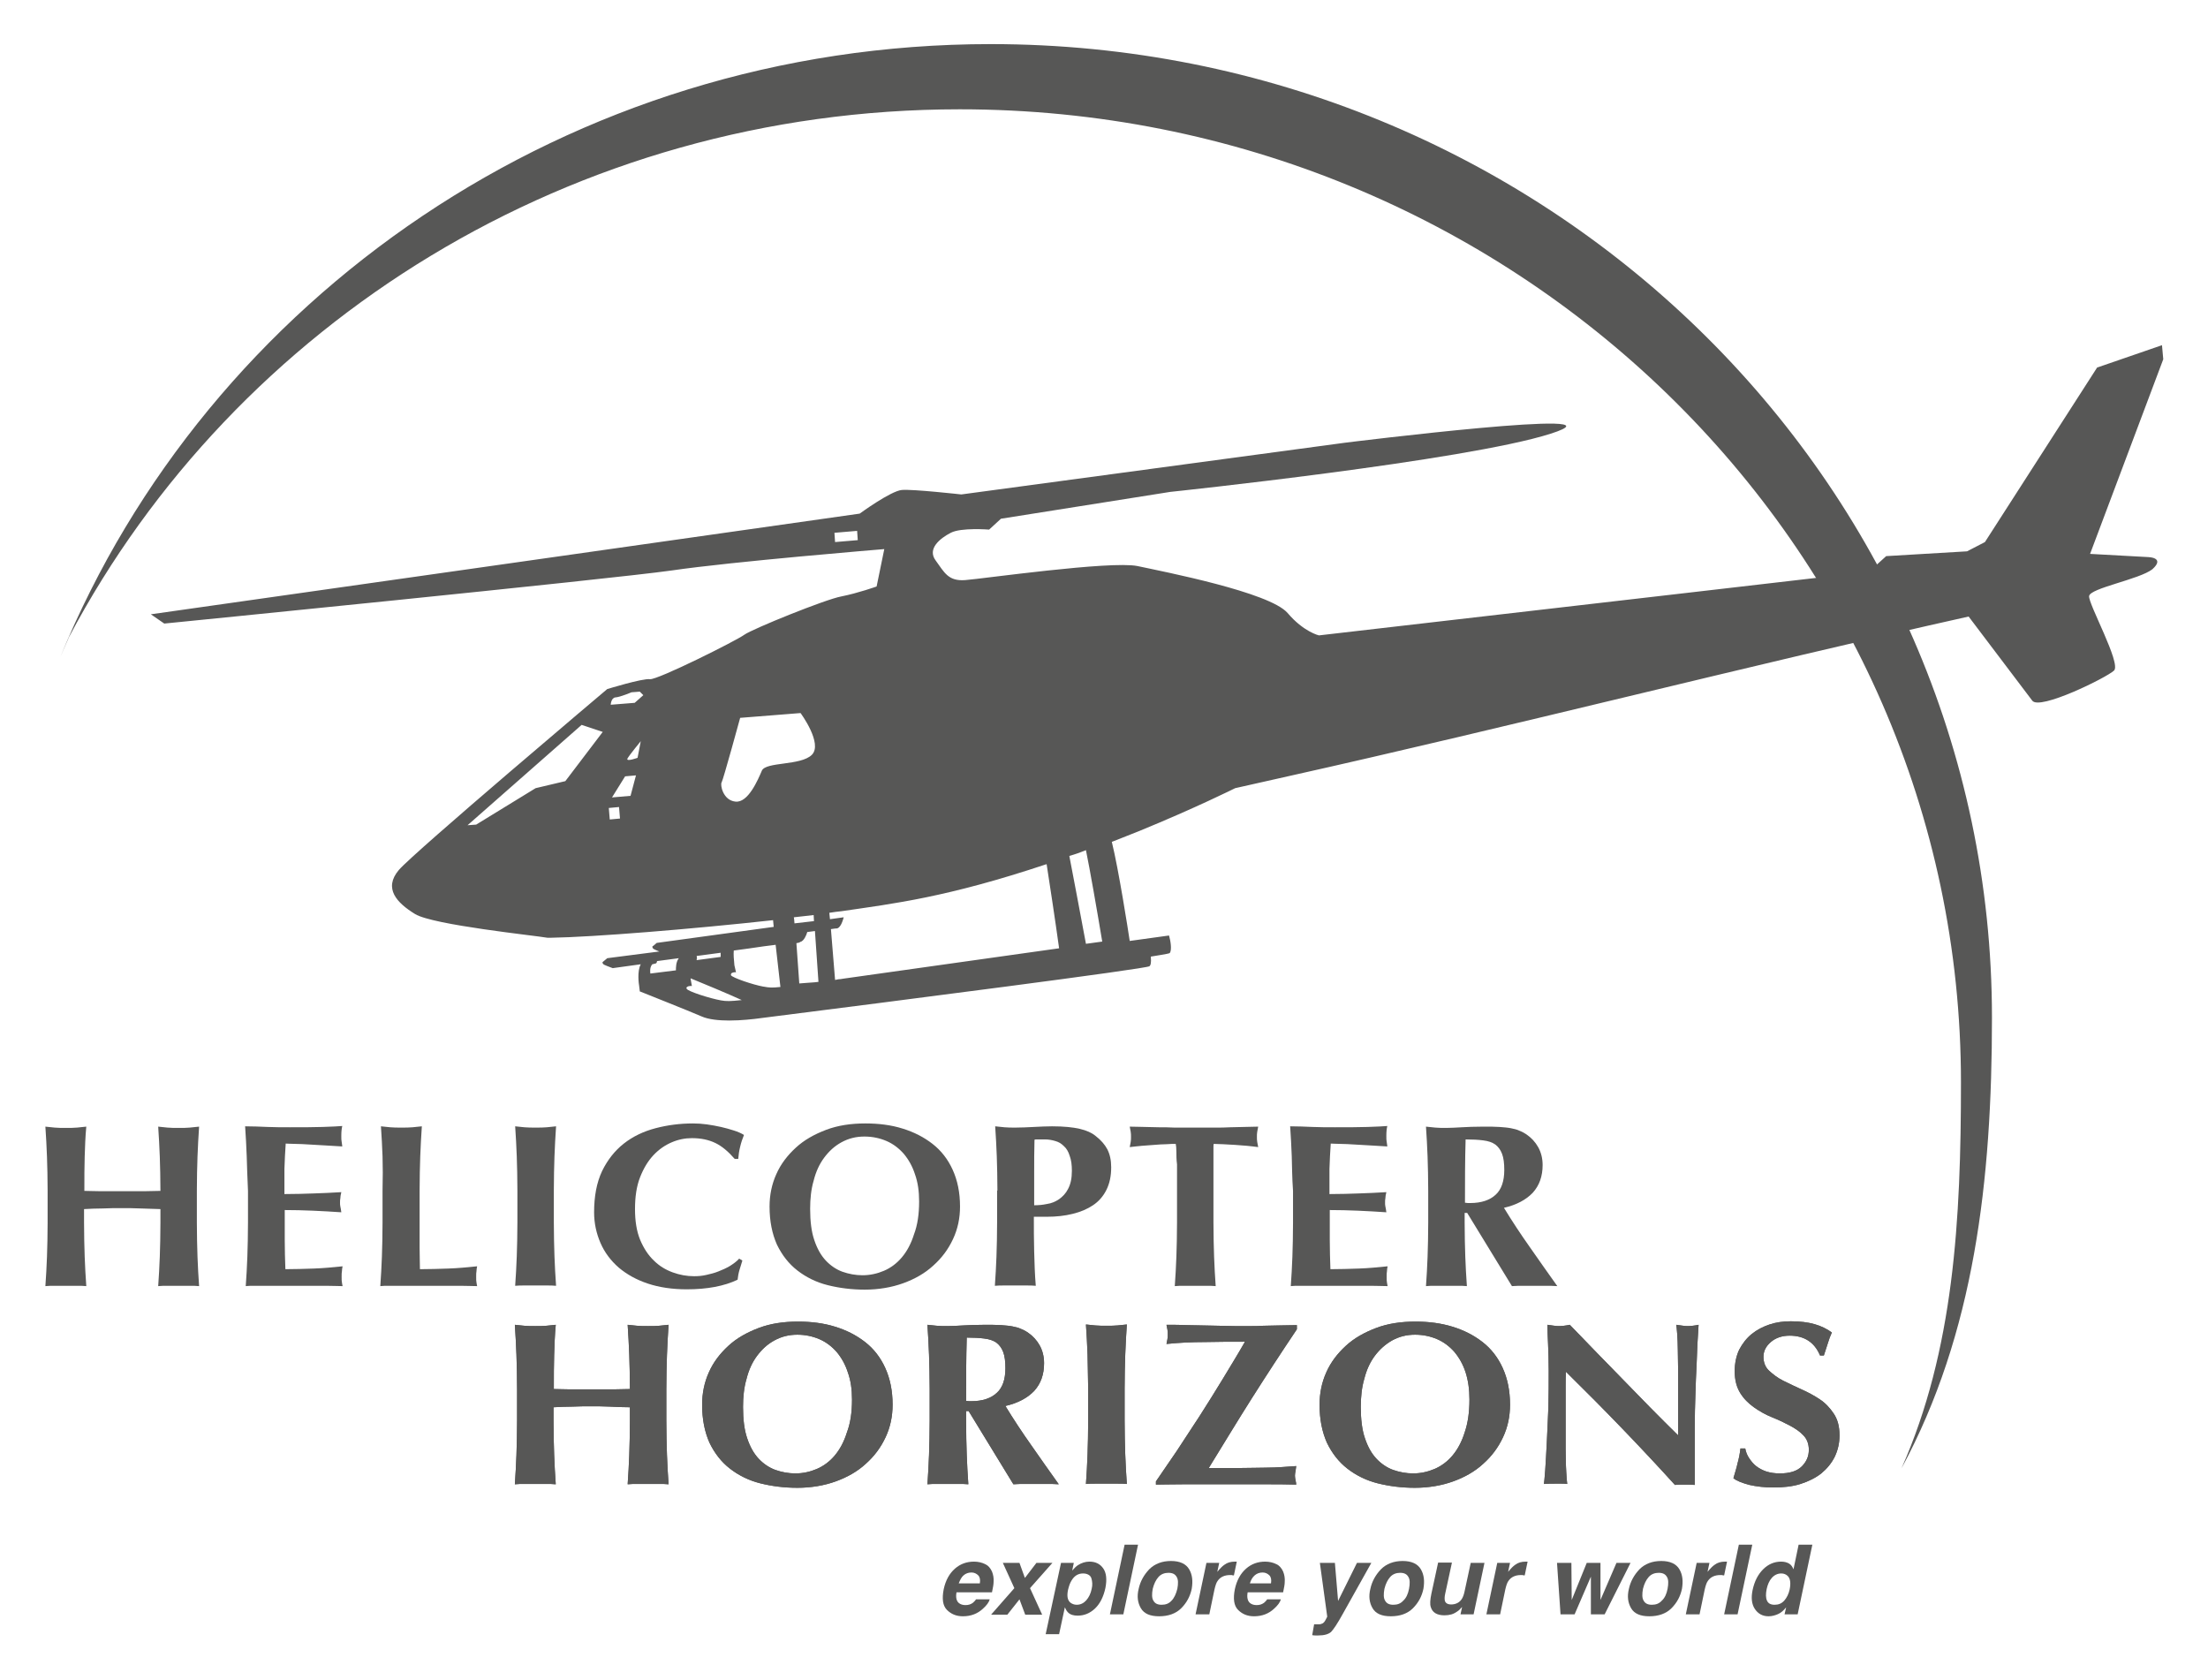 <svg xmlns="http://www.w3.org/2000/svg" xmlns:xlink="http://www.w3.org/1999/xlink" id="Layer_1" x="0px" y="0px" viewBox="0 0 690.9 525.5" style="enable-background:new 0 0 690.9 525.5;" xml:space="preserve"><style type="text/css">	.st0{fill:#575756;}</style><g>	<g>		<g>			<path class="st0" d="M21.6,199.3c52-98.1,157.3-165.1,278.7-165.1c173,0,313.3,136.3,313.3,304.5c0,42.9-2.2,83.7-18.6,120.7l0,0    c22.8-42.2,28.3-90,28.3-141C623.3,150.2,483,13.8,310,13.8c-132,0-245,79.4-291.1,191.7L21.6,199.3z"></path>		</g>		<path class="st0" d="M672.2,174.3l-18.2-1l22.9-60.9l-0.4-4.4l-20.3,7l-35.1,54.6l-5.6,2.9l-25.3,1.5l-5.4,4.9l-56.1,6.5   l-116,13.4c0,0-4.8-1.1-9.8-7c-5.6-6.5-38.6-12.9-47-14.7c-8.5-1.7-48.5,4-53.9,4.4c-5.3,0.4-6.5-2.4-9.2-6.1   c-2.8-3.7,1.4-7,4.7-8.7c3.2-1.7,12-1,12-1l3.7-3.4l53-8.4c0,0,92.4-9.7,119-18.2c26.6-8.5-64.2,2.8-64.2,2.8l-120.2,16.2   c0,0-15.2-1.7-18.6-1.4c-3.5,0.3-13.2,7.4-13.2,7.4L47.2,192.2l4.2,2.9c0,0,139.7-13.9,158.7-16.6c19-2.8,66.6-6.7,66.6-6.7   l-2.4,11.7c0,0-5.9,2.1-11,3.1c-5,0.9-27.9,10.2-30.4,12c-2.6,1.9-27,14.1-29.5,13.9c-2.4-0.3-13.4,3.1-13.4,3.1   s-60.3,50.9-65.2,56.6c-4.9,5.8-0.6,10.3,5.1,13.8c5.6,3.4,37.4,6.7,41.4,7.4l1.1,0c13.2-0.2,44-2.7,69.5-5.5l0.2,2.1l-36.5,5   l-0.1,0l-0.1,0.1c-0.5,0.4-1,0.9-1.1,0.9l-0.2,0.2l0.1,0.3c0.1,0.3,0.1,0.4,2.1,1.2l-16.3,2.1l-0.1,0.1c-0.4,0.3-1.1,0.9-1.2,1   l-0.2,0.2l0.1,0.3c0.1,0.3,0.1,0.4,3.1,1.5l0.1,0l8.7-1.2c-1.2,2.2-0.6,6.3-0.5,6.8l0.2,1.7l0.3,0.1c0.2,0.1,15.1,6,19,7.7   c2.2,1,5.6,1.3,8.7,1.3c4,0,7.7-0.5,7.9-0.5c45.8-5.8,122.9-15.7,123.6-16.5c0.3-0.3,0.6-0.9,0.4-3c5.6-0.9,5.7-1,5.9-1.1   c0.8-0.9,0.2-4.1-0.1-5.1l-0.1-0.4l-12.3,1.7c-0.5-3.4-3.5-22.5-5.6-31c3-1.2,5.9-2.3,8.6-3.4c17.6-7.2,30-13.4,30-13.4   c5.6-1.3,11.3-2.5,16.9-3.8c68.5-15.3,144.1-34.6,212.6-49.9l19.9,26.3c2.2,3.2,23.3-7.2,25.6-9.4c2.3-2.2-8.1-20.9-7.8-23.3   c0.3-2.5,15.7-5.2,19.8-8.4C677.6,174.4,672.2,174.3,672.2,174.3z M261.3,169.6l-0.2-2.9l7.1-0.6l0.2,2.9L261.3,169.6z    M176.9,244.4l-9.3,2.2L149,258l-2.7,0.2l35.7-31.4l6.6,2.2L176.9,244.4z M190.8,256.4l-0.3-3.6l3.2-0.3l0.3,3.6L190.8,256.4z    M197.3,249l-5.8,0.5l4.1-6.6l3.4-0.3L197.3,249z M199.5,237.1c0,0-3.5,1.3-3.2,0.3c0.5-1,4.2-5.5,4.2-5.5L199.5,237.1z    M198.6,219.9l-7.5,0.6c0,0,0.1-2.2,1.5-2.3c1.5-0.1,5-1.6,5-1.6l2.6-0.2l1.1,1.1L198.6,219.9z M211.5,303.6l-8,1   c-0.2-1.7,0.2-2.4,0.6-2.9c0.1,0,0.3,0,0.4-0.1c0.4-0.1,0.6-0.1,0.8-0.2c0.2-0.2,0.3-0.5,0.3-0.7l6.8-0.9   C211.5,301,211.5,302.7,211.5,303.6z M214.9,308.9c0.2-0.3,0.8-0.4,1-0.4l0.6,0l-0.4-2.2c0-0.1,0-0.1,0-0.2c3.2,1.3,12.1,5,16,6.8   c-3.6,0.4-4.8,0.4-6.5,0.1c-3.4-0.6-10.3-2.8-10.7-3.6C214.7,309.1,214.8,308.9,214.9,308.9z M218,299.1l7.5-1c0,0.5,0,1,0,1.3   l-7.5,1c0-0.1,0-0.3,0-0.4l0.1,0L218,299.1z M228.8,304.6c0.2-0.3,0.7-0.3,0.9-0.4l0.6,0l-0.5-2.2l0,0c-0.2-1.9-0.3-3.4-0.2-4.6   c4-0.5,5.7-0.8,7.2-1c1.4-0.2,2.6-0.4,5.2-0.7l0.7-0.1l1.5,13.2c-2.7,0.3-3.6,0.2-5.2-0.1l-0.1,0c-3.3-0.6-9.8-2.8-10.2-3.6   C228.7,304.8,228.8,304.7,228.8,304.6z M254.7,288.2l-6.1,0.7c0-0.4-0.1-0.8-0.1-1.2c0-0.3-0.1-0.5-0.1-0.7   c2.1-0.2,4.2-0.5,6.2-0.7L254.7,288.2z M250.4,294.7c1.2-0.2,2-2.4,2.1-2.8l0.1-0.3c0,0,0.1,0,0.1,0c0.8-0.1,1.5-0.2,2.3-0.3   l1.1,15.9c-1.3,0.2-2.4,0.2-3.4,0.3c-0.9,0.1-1.7,0.1-2.6,0.2l-0.9-12.6C249.9,295,250.2,294.9,250.4,294.7z M339.8,266   c1.2,5.8,3.5,19,5.1,28.6l-5.1,0.7c-1.7-9-4.2-22.5-5.2-27.5C336.4,267.3,338.1,266.7,339.8,266z M327.4,270.4c0,0,0.1,0,0.1,0   c0.9,5.8,2.7,17.6,3.9,26.3l-67.5,9.5c-0.6,0.1-1.1,0.2-1.6,0.2c-0.3,0.1-0.6,0.1-1,0.2c-0.2-2.5-1.1-13.6-1.3-15.9   c1.3-0.2,1.5-0.2,1.6-0.2c1.3,0.1,2-2.2,2.2-2.8l0.2-0.7l-4.3,0.6l-0.2-2c1.3-0.2,2.6-0.4,3.8-0.5   C279.7,282.7,296.2,280.8,327.4,270.4z M238.4,241.1c-1.2,2.8-4.3,10.2-8.3,9.7c-3.9-0.4-4.8-5.3-4.3-6c0.5-0.8,5.8-20.2,5.8-20.2   c1.3-0.1,18.9-1.5,18.9-1.5s7.1,9.6,3.5,13.1C250.5,239.6,239.7,238.3,238.4,241.1z"></path>	</g>	<g>		<g>			<path class="st0" d="M190.9,440.1c-2-0.1-4-0.1-5.9-0.1c-2,0-4,0-5.9,0.1c-2,0-4,0.1-5.9,0.2v4.2c0,4,0.1,7.6,0.2,10.7    c0.1,3.1,0.3,6.2,0.5,9.2c-0.9-0.1-1.9-0.1-2.9-0.1c-1,0-2.2,0-3.5,0c-1.3,0-2.5,0-3.5,0c-1,0-2,0-2.9,0.1c0.2-3,0.4-6.1,0.5-9.2    c0.1-3.1,0.2-6.7,0.2-10.7v-9.9c0-4-0.1-7.6-0.2-10.7c-0.1-3.1-0.3-6.3-0.5-9.4c0.9,0.1,1.8,0.2,2.9,0.3c1,0.1,2.2,0.1,3.5,0.1    c1.3,0,2.5,0,3.5-0.1c1-0.1,2-0.2,2.9-0.3c-0.3,3.2-0.4,6.3-0.5,9.4c-0.1,3.1-0.1,6.6-0.1,10.7c1.4,0,3,0.1,4.9,0.1    c1.9,0,4.3,0,7.1,0c2.8,0,5.1,0,6.9,0c1.8,0,3.4-0.1,4.9-0.1c0-4-0.1-7.6-0.2-10.7c-0.1-3.1-0.3-6.2-0.5-9.4    c0.9,0.1,1.8,0.2,2.9,0.3c1,0.1,2.2,0.1,3.5,0.1c1.3,0,2.5,0,3.5-0.1c1-0.1,2-0.2,2.9-0.3c-0.2,3.2-0.4,6.3-0.5,9.4    c-0.1,3.1-0.2,6.7-0.2,10.7v9.9c0,4,0.1,7.6,0.2,10.7c0.1,3.1,0.3,6.2,0.5,9.2c-0.9-0.1-1.9-0.1-2.9-0.1c-1,0-2.2,0-3.5,0    c-1.3,0-2.5,0-3.5,0c-1,0-2,0-2.9,0.1c0.2-3,0.4-6.1,0.5-9.2c0.1-3.1,0.2-6.7,0.2-10.7v-4.2C194.9,440.3,192.9,440.2,190.9,440.1    z"></path>			<path class="st0" d="M219.7,439.5c0-3.6,0.7-7,2.1-10.1c1.4-3.2,3.5-5.9,6.1-8.3c2.6-2.4,5.8-4.2,9.5-5.6c3.7-1.4,7.8-2,12.3-2    c4.2,0,8.1,0.5,11.6,1.6c3.6,1.1,6.7,2.7,9.4,4.8c2.7,2.1,4.8,4.8,6.3,8.1c1.5,3.3,2.3,7.1,2.3,11.5c0,3.6-0.7,7-2.2,10.2    c-1.5,3.2-3.5,5.9-6.2,8.3c-2.6,2.4-5.8,4.2-9.4,5.5c-3.6,1.3-7.7,2-12,2c-4.1,0-8-0.5-11.6-1.4c-3.6-0.9-6.8-2.5-9.5-4.6    c-2.7-2.1-4.8-4.8-6.4-8.1C220.5,448,219.7,444.1,219.7,439.5z M266.6,437.9c0-3.2-0.4-6-1.3-8.5c-0.8-2.5-2-4.6-3.5-6.4    c-1.5-1.7-3.3-3.1-5.4-4c-2.1-0.9-4.4-1.4-6.9-1.4c-2.7,0-5,0.6-7.2,1.8s-3.9,2.8-5.4,4.8c-1.5,2-2.6,4.4-3.3,7.2    c-0.8,2.7-1.1,5.7-1.1,8.8c0,3.9,0.4,7.2,1.3,9.8c0.9,2.7,2.1,4.8,3.6,6.4c1.5,1.6,3.3,2.8,5.2,3.5c2,0.7,4.1,1.1,6.3,1.1    c2.3,0,4.6-0.5,6.7-1.4c2.1-0.9,4-2.3,5.6-4.2c1.6-1.9,2.9-4.3,3.8-7.2C266.1,445.3,266.6,441.9,266.6,437.9z"></path>			<path class="st0" d="M302.3,441.5v3c0,4,0.1,7.6,0.2,10.7c0.1,3.1,0.3,6.2,0.5,9.2c-0.9-0.1-1.9-0.1-2.9-0.1c-1,0-2.2,0-3.5,0    c-1.3,0-2.5,0-3.5,0c-1,0-2,0-2.9,0.1c0.2-3,0.4-6.1,0.5-9.2c0.1-3.1,0.2-6.7,0.2-10.7v-9.9c0-4-0.1-7.6-0.2-10.7    c-0.1-3.1-0.3-6.3-0.5-9.4c0.9,0.1,1.8,0.2,2.9,0.3c1,0.1,2.2,0.1,3.5,0.1c1.4,0,3-0.1,4.8-0.2c1.8-0.1,4-0.2,6.7-0.2    c2,0,3.7,0,5.1,0.1c1.4,0.1,2.6,0.2,3.6,0.4c1,0.2,1.9,0.4,2.7,0.8c0.8,0.3,1.5,0.7,2.1,1.1c1.6,1.1,2.8,2.4,3.7,4    c0.9,1.6,1.4,3.5,1.4,5.6c0,3.5-1,6.4-3.1,8.7c-2.1,2.2-5.1,3.8-9,4.7c2.5,4.1,5.2,8.2,8.1,12.3c2.9,4.1,5.7,8.2,8.6,12.2    c-1.2-0.1-2.4-0.1-3.5-0.1c-1.1,0-2.3,0-3.5,0c-1.2,0-2.4,0-3.6,0s-2.4,0-3.6,0.1l-14-22.9H302.3z M314.6,428.1    c0-2.1-0.2-3.8-0.7-5.1c-0.5-1.3-1.2-2.2-2.1-2.9c-1-0.7-2.2-1.1-3.8-1.3c-1.5-0.2-3.4-0.3-5.5-0.3c-0.2,6.6-0.2,13.2-0.2,19.8    c0.3,0,0.6,0.1,0.9,0.1c0.3,0,0.6,0,0.8,0c3.4,0,6.1-0.9,7.9-2.6C313.7,434.2,314.6,431.6,314.6,428.1z"></path>			<path class="st0" d="M340.3,423.8c-0.1-3.1-0.3-6.3-0.5-9.4c0.9,0.1,1.8,0.2,2.9,0.3c1,0.1,2.2,0.1,3.5,0.1c1.3,0,2.5,0,3.5-0.1    c1-0.1,2-0.2,2.9-0.3c-0.2,3.2-0.4,6.3-0.5,9.4c-0.1,3.1-0.2,6.7-0.2,10.7v9.9c0,4,0.1,7.6,0.2,10.7c0.1,3.1,0.3,6.2,0.5,9.2    c-0.9-0.1-1.8-0.1-2.9-0.1c-1,0-2.2,0-3.5,0c-1.3,0-2.5,0-3.5,0c-1,0-2,0-2.9,0.1c0.2-3,0.4-6.1,0.5-9.2    c0.1-3.1,0.2-6.7,0.2-10.7v-9.9C340.4,430.5,340.4,426.9,340.3,423.8z"></path>			<path class="st0" d="M368.2,454c2.3-3.5,4.7-7.2,7.2-11c2.4-3.8,4.9-7.7,7.3-11.7s4.7-7.7,6.8-11.4l-0.1-0.1    c-4.1,0-8.2,0-12.3,0.1c-4.2,0-8.2,0.2-12.1,0.6c0.1-0.5,0.2-1,0.3-1.5s0.1-1,0.1-1.5s0-1-0.1-1.5c-0.1-0.5-0.2-1-0.3-1.5    c2.4,0,4.5,0,6.4,0.1c1.8,0,3.6,0.1,5.2,0.1c1.6,0,3.3,0.1,4.8,0.1c1.6,0,3.3,0.1,5.1,0.1c1.6,0,3.1,0,4.5,0c1.4,0,2.8,0,4.3-0.1    c1.5,0,3-0.1,4.7-0.1c1.7,0,3.6-0.1,5.8-0.1v1.3c-4.9,7.3-9.6,14.5-14.1,21.6c-4.5,7.1-8.9,14.4-13.4,21.7v0.1    c4.1,0,7.5,0,10.3,0c2.8,0,5.3-0.1,7.3-0.1c2.1,0,3.9-0.1,5.4-0.2c1.5-0.1,2.9-0.2,4.3-0.3c-0.1,0.5-0.1,1-0.2,1.5    c-0.1,0.5-0.2,1-0.2,1.5c0,0.5,0.1,1,0.2,1.5c0.1,0.5,0.2,0.9,0.2,1.3c-3.3-0.1-6.4-0.1-9.5-0.1s-6.4,0-10,0    c-6.3,0-11.6,0-15.8,0s-7.1,0.1-8.6,0.1v-1C363.7,460.6,365.8,457.5,368.2,454z"></path>			<path class="st0" d="M412.9,439.5c0-3.6,0.7-7,2.1-10.1c1.4-3.2,3.5-5.9,6.1-8.3c2.6-2.4,5.8-4.2,9.5-5.6c3.7-1.4,7.8-2,12.3-2    c4.2,0,8,0.5,11.6,1.6c3.6,1.1,6.7,2.7,9.4,4.8c2.7,2.1,4.8,4.8,6.3,8.1c1.5,3.3,2.3,7.1,2.3,11.5c0,3.6-0.7,7-2.2,10.2    c-1.5,3.2-3.5,5.9-6.2,8.3c-2.6,2.4-5.8,4.2-9.4,5.5c-3.6,1.3-7.7,2-12,2c-4.1,0-8-0.5-11.6-1.4c-3.6-0.9-6.8-2.5-9.5-4.6    c-2.7-2.1-4.8-4.8-6.4-8.1C413.7,448,412.9,444.1,412.9,439.5z M459.8,437.9c0-3.2-0.4-6-1.2-8.5c-0.8-2.5-2-4.6-3.5-6.4    c-1.5-1.7-3.3-3.1-5.4-4c-2.1-0.9-4.4-1.4-6.9-1.4c-2.7,0-5,0.6-7.2,1.8c-2.1,1.2-3.9,2.8-5.4,4.8c-1.5,2-2.6,4.4-3.3,7.2    c-0.8,2.7-1.1,5.7-1.1,8.8c0,3.9,0.4,7.2,1.3,9.8c0.9,2.7,2.1,4.8,3.6,6.4c1.5,1.6,3.3,2.8,5.2,3.5c2,0.7,4.1,1.1,6.3,1.1    c2.3,0,4.6-0.5,6.7-1.4c2.1-0.9,4-2.3,5.6-4.2c1.6-1.9,2.9-4.3,3.8-7.2C459.3,445.3,459.8,441.9,459.8,437.9z"></path>			<path class="st0" d="M484.6,428.9c0-3.3-0.1-6.2-0.2-8.4c-0.1-2.3-0.2-4.3-0.2-6c1.5,0.2,2.6,0.4,3.5,0.4c0.9,0,2.1-0.1,3.5-0.4    c5.7,5.9,11.3,11.7,16.8,17.3c5.5,5.7,11.2,11.5,17.1,17.3v-6.3v-7.1c0-2.4,0-4.7,0-7c0-2.3-0.1-4.4-0.1-6.4c0-1.9-0.1-3.6-0.2-5    s-0.2-2.4-0.3-2.8c1.5,0.2,2.6,0.4,3.5,0.4c0.9,0,2.1-0.1,3.5-0.4c-0.3,4.4-0.5,8.4-0.6,12c-0.2,3.6-0.3,6.9-0.4,10.1    c-0.1,3.2-0.2,6.3-0.2,9.4c0,3.1,0,6.4,0,9.9v8.7c-1-0.1-2.1-0.1-3.2-0.1c-1.1,0-2.2,0-3,0.1C513.4,452.8,502,441,490,429.2    c-0.1,1.4-0.1,2.8-0.1,4.2c0,1.4,0,2.8,0,4.3v8.4c0,2.9,0,5.4,0,7.4c0,2,0.1,3.8,0.1,5.2c0.1,1.4,0.1,2.6,0.2,3.5    c0.1,0.9,0.1,1.6,0.2,2.1c-0.6-0.1-1.3-0.1-1.9-0.1s-1.2,0-1.8,0c-1.2,0-2.4,0-3.6,0.1c0.1-0.4,0.2-1.8,0.4-4.2s0.3-5.3,0.5-8.7    c0.2-3.4,0.3-7.1,0.5-11.1C484.6,436.4,484.6,432.6,484.6,428.9z"></path>			<path class="st0" d="M560,417.9c-2.4,0-4.4,0.7-5.9,2c-1.5,1.3-2.3,2.8-2.3,4.6c0,1.8,0.6,3.3,1.8,4.4c1.2,1.1,2.6,2.2,4.4,3.1    c1.8,0.9,3.7,1.8,5.7,2.7s3.9,1.9,5.7,3.1c1.8,1.2,3.2,2.7,4.4,4.5c1.2,1.8,1.8,4,1.8,6.8c0,2.4-0.5,4.6-1.5,6.7    c-1,2-2.4,3.7-4.2,5.2c-1.8,1.4-4,2.5-6.5,3.3c-2.5,0.8-5.4,1.1-8.5,1.1c-2.8,0-5.3-0.3-7.5-0.8c-2.2-0.6-3.9-1.2-5-2.1    c0.5-1.7,1-3.3,1.3-4.7c0.4-1.4,0.7-2.9,0.9-4.6h1.5c0.2,1.1,0.6,2.1,1.2,3c0.6,0.9,1.3,1.8,2.2,2.5c0.9,0.7,2,1.3,3.2,1.7    c1.3,0.4,2.7,0.6,4.2,0.6c3.1,0,5.4-0.7,6.9-2.2c1.5-1.5,2.2-3.2,2.2-5.2c0-1.8-0.6-3.4-1.7-4.5c-1.1-1.2-2.6-2.2-4.3-3.1    c-1.7-0.9-3.6-1.8-5.6-2.6c-2-0.8-3.9-1.9-5.6-3.1c-1.7-1.2-3.2-2.7-4.3-4.5c-1.1-1.8-1.7-4-1.7-6.8c0-2.5,0.5-4.8,1.4-6.7    c1-1.9,2.3-3.6,3.9-4.9c1.6-1.3,3.5-2.3,5.6-3c2.1-0.7,4.3-1,6.7-1c2.8,0,5.3,0.3,7.4,0.9c2.1,0.6,3.9,1.5,5.4,2.6    c-0.5,1.1-0.9,2.2-1.2,3.2c-0.3,1-0.8,2.4-1.3,4h-1.2C567.8,420,564.6,417.9,560,417.9z"></path>		</g>		<g>			<path class="st0" d="M190.9,440.1c-2-0.1-4-0.1-5.9-0.1c-2,0-4,0-5.9,0.1c-2,0-4,0.1-5.9,0.2v4.2c0,4,0.1,7.6,0.2,10.7    c0.1,3.1,0.3,6.2,0.5,9.2c-0.9-0.1-1.9-0.1-2.9-0.1c-1,0-2.2,0-3.5,0c-1.3,0-2.5,0-3.5,0c-1,0-2,0-2.9,0.1c0.2-3,0.4-6.1,0.5-9.2    c0.1-3.1,0.2-6.7,0.2-10.7v-9.9c0-4-0.1-7.6-0.2-10.7c-0.1-3.1-0.3-6.3-0.5-9.4c0.9,0.1,1.8,0.2,2.9,0.3c1,0.1,2.2,0.1,3.5,0.1    c1.3,0,2.5,0,3.5-0.1c1-0.1,2-0.2,2.9-0.3c-0.3,3.2-0.4,6.3-0.5,9.4c-0.1,3.1-0.1,6.6-0.1,10.7c1.4,0,3,0.1,4.9,0.1    c1.9,0,4.3,0,7.1,0c2.8,0,5.1,0,6.9,0c1.8,0,3.4-0.1,4.9-0.1c0-4-0.1-7.6-0.2-10.7c-0.1-3.1-0.3-6.2-0.5-9.4    c0.9,0.1,1.8,0.2,2.9,0.3c1,0.1,2.2,0.1,3.5,0.1c1.3,0,2.5,0,3.5-0.1c1-0.1,2-0.2,2.9-0.3c-0.2,3.2-0.4,6.3-0.5,9.4    c-0.1,3.1-0.2,6.7-0.2,10.7v9.9c0,4,0.1,7.6,0.2,10.7c0.1,3.1,0.3,6.2,0.5,9.2c-0.9-0.1-1.9-0.1-2.9-0.1c-1,0-2.2,0-3.5,0    c-1.3,0-2.5,0-3.5,0c-1,0-2,0-2.9,0.1c0.2-3,0.4-6.1,0.5-9.2c0.1-3.1,0.2-6.7,0.2-10.7v-4.2C194.9,440.3,192.9,440.2,190.9,440.1    z"></path>			<path class="st0" d="M219.7,439.5c0-3.6,0.7-7,2.1-10.1c1.4-3.2,3.5-5.9,6.1-8.3c2.6-2.4,5.8-4.2,9.5-5.6c3.7-1.4,7.8-2,12.3-2    c4.2,0,8.1,0.5,11.6,1.6c3.6,1.1,6.7,2.7,9.4,4.8c2.7,2.1,4.8,4.8,6.3,8.1c1.5,3.3,2.3,7.1,2.3,11.5c0,3.6-0.7,7-2.2,10.2    c-1.5,3.2-3.5,5.9-6.2,8.3c-2.6,2.4-5.8,4.2-9.4,5.5c-3.6,1.3-7.7,2-12,2c-4.1,0-8-0.5-11.6-1.4c-3.6-0.9-6.8-2.5-9.5-4.6    c-2.7-2.1-4.8-4.8-6.4-8.1C220.5,448,219.7,444.1,219.7,439.5z M266.6,437.9c0-3.2-0.4-6-1.3-8.5c-0.8-2.5-2-4.6-3.5-6.4    c-1.5-1.7-3.3-3.1-5.4-4c-2.1-0.9-4.4-1.4-6.9-1.4c-2.7,0-5,0.6-7.2,1.8s-3.9,2.8-5.4,4.8c-1.5,2-2.6,4.4-3.3,7.2    c-0.8,2.7-1.1,5.7-1.1,8.8c0,3.9,0.4,7.2,1.3,9.8c0.9,2.7,2.1,4.8,3.6,6.4c1.5,1.6,3.3,2.8,5.2,3.5c2,0.7,4.1,1.1,6.3,1.1    c2.3,0,4.6-0.5,6.7-1.4c2.1-0.9,4-2.3,5.6-4.2c1.6-1.9,2.9-4.3,3.8-7.2C266.1,445.3,266.6,441.9,266.6,437.9z"></path>			<path class="st0" d="M302.3,441.5v3c0,4,0.1,7.6,0.2,10.7c0.1,3.1,0.3,6.2,0.5,9.2c-0.9-0.1-1.9-0.1-2.9-0.1c-1,0-2.2,0-3.5,0    c-1.3,0-2.5,0-3.5,0c-1,0-2,0-2.9,0.1c0.2-3,0.4-6.1,0.5-9.2c0.1-3.1,0.2-6.7,0.2-10.7v-9.9c0-4-0.1-7.6-0.2-10.7    c-0.1-3.1-0.3-6.3-0.5-9.4c0.9,0.1,1.8,0.2,2.9,0.3c1,0.1,2.2,0.1,3.5,0.1c1.4,0,3-0.1,4.8-0.2c1.8-0.1,4-0.2,6.7-0.2    c2,0,3.7,0,5.1,0.1c1.4,0.1,2.6,0.2,3.6,0.4c1,0.2,1.9,0.4,2.7,0.8c0.8,0.3,1.5,0.7,2.1,1.1c1.6,1.1,2.8,2.4,3.7,4    c0.9,1.6,1.4,3.5,1.4,5.6c0,3.5-1,6.4-3.1,8.7c-2.1,2.2-5.1,3.8-9,4.7c2.5,4.1,5.2,8.2,8.1,12.3c2.9,4.1,5.7,8.2,8.6,12.2    c-1.2-0.1-2.4-0.1-3.5-0.1c-1.1,0-2.3,0-3.5,0c-1.2,0-2.4,0-3.6,0s-2.4,0-3.6,0.1l-14-22.9H302.3z M314.6,428.1    c0-2.1-0.2-3.8-0.7-5.1c-0.5-1.3-1.2-2.2-2.1-2.9c-1-0.7-2.2-1.1-3.8-1.3c-1.5-0.2-3.4-0.3-5.5-0.3c-0.2,6.6-0.2,13.2-0.2,19.8    c0.3,0,0.6,0.1,0.9,0.1c0.3,0,0.6,0,0.8,0c3.4,0,6.1-0.9,7.9-2.6C313.7,434.2,314.6,431.6,314.6,428.1z"></path>			<path class="st0" d="M340.3,423.8c-0.1-3.1-0.3-6.3-0.5-9.4c0.9,0.1,1.8,0.2,2.9,0.3c1,0.1,2.2,0.1,3.5,0.1c1.3,0,2.5,0,3.5-0.1    c1-0.1,2-0.2,2.9-0.3c-0.2,3.2-0.4,6.3-0.5,9.4c-0.1,3.1-0.2,6.7-0.2,10.7v9.9c0,4,0.1,7.6,0.2,10.7c0.1,3.1,0.3,6.2,0.5,9.2    c-0.9-0.1-1.8-0.1-2.9-0.1c-1,0-2.2,0-3.5,0c-1.3,0-2.5,0-3.5,0c-1,0-2,0-2.9,0.1c0.2-3,0.4-6.1,0.5-9.2    c0.1-3.1,0.2-6.7,0.2-10.7v-9.9C340.4,430.5,340.4,426.9,340.3,423.8z"></path>			<path class="st0" d="M368.2,454c2.3-3.5,4.7-7.2,7.2-11c2.4-3.8,4.9-7.7,7.3-11.7s4.7-7.7,6.8-11.4l-0.1-0.1    c-4.1,0-8.2,0-12.3,0.1c-4.2,0-8.2,0.2-12.1,0.6c0.1-0.5,0.2-1,0.3-1.5s0.1-1,0.1-1.5s0-1-0.1-1.5c-0.1-0.5-0.2-1-0.3-1.5    c2.4,0,4.5,0,6.4,0.1c1.8,0,3.6,0.1,5.2,0.1c1.6,0,3.3,0.1,4.8,0.1c1.6,0,3.3,0.1,5.1,0.1c1.6,0,3.1,0,4.5,0c1.4,0,2.8,0,4.3-0.1    c1.5,0,3-0.1,4.7-0.1c1.7,0,3.6-0.1,5.8-0.1v1.3c-4.9,7.3-9.6,14.5-14.1,21.6c-4.5,7.1-8.9,14.4-13.4,21.7v0.1    c4.1,0,7.5,0,10.3,0c2.8,0,5.3-0.1,7.3-0.1c2.1,0,3.9-0.1,5.4-0.2c1.5-0.1,2.9-0.2,4.3-0.3c-0.1,0.5-0.1,1-0.2,1.5    c-0.1,0.5-0.2,1-0.2,1.5c0,0.5,0.1,1,0.2,1.5c0.1,0.5,0.2,0.9,0.2,1.3c-3.3-0.1-6.4-0.1-9.5-0.1s-6.4,0-10,0    c-6.3,0-11.6,0-15.8,0s-7.1,0.1-8.6,0.1v-1C363.7,460.6,365.8,457.5,368.2,454z"></path>			<path class="st0" d="M412.9,439.5c0-3.6,0.7-7,2.1-10.1c1.4-3.2,3.5-5.9,6.1-8.3c2.6-2.4,5.8-4.2,9.5-5.6c3.7-1.4,7.8-2,12.3-2    c4.2,0,8,0.5,11.6,1.6c3.6,1.1,6.7,2.7,9.4,4.8c2.7,2.1,4.8,4.8,6.3,8.1c1.5,3.3,2.3,7.1,2.3,11.5c0,3.6-0.7,7-2.2,10.2    c-1.5,3.2-3.5,5.9-6.2,8.3c-2.6,2.4-5.8,4.2-9.4,5.5c-3.6,1.3-7.7,2-12,2c-4.1,0-8-0.5-11.6-1.4c-3.6-0.9-6.8-2.5-9.5-4.6    c-2.7-2.1-4.8-4.8-6.4-8.1C413.7,448,412.9,444.1,412.9,439.5z M459.8,437.9c0-3.2-0.4-6-1.2-8.5c-0.8-2.5-2-4.6-3.5-6.4    c-1.5-1.7-3.3-3.1-5.4-4c-2.1-0.9-4.4-1.4-6.9-1.4c-2.7,0-5,0.6-7.2,1.8c-2.1,1.2-3.9,2.8-5.4,4.8c-1.5,2-2.6,4.4-3.3,7.2    c-0.8,2.7-1.1,5.7-1.1,8.8c0,3.9,0.4,7.2,1.3,9.8c0.9,2.7,2.1,4.8,3.6,6.4c1.5,1.6,3.3,2.8,5.2,3.5c2,0.7,4.1,1.1,6.3,1.1    c2.3,0,4.6-0.5,6.7-1.4c2.1-0.9,4-2.3,5.6-4.2c1.6-1.9,2.9-4.3,3.8-7.2C459.3,445.3,459.8,441.9,459.8,437.9z"></path>			<path class="st0" d="M484.6,428.9c0-3.3-0.1-6.2-0.2-8.4c-0.1-2.3-0.2-4.3-0.2-6c1.5,0.2,2.6,0.4,3.5,0.4c0.9,0,2.1-0.1,3.5-0.4    c5.7,5.9,11.3,11.7,16.8,17.3c5.5,5.7,11.2,11.5,17.1,17.3v-6.3v-7.1c0-2.4,0-4.7,0-7c0-2.3-0.1-4.4-0.1-6.4c0-1.9-0.1-3.6-0.2-5    s-0.2-2.4-0.3-2.8c1.5,0.2,2.6,0.4,3.5,0.4c0.9,0,2.1-0.1,3.5-0.4c-0.3,4.4-0.5,8.4-0.6,12c-0.2,3.6-0.3,6.9-0.4,10.1    c-0.1,3.2-0.2,6.3-0.2,9.4c0,3.1,0,6.4,0,9.9v8.7c-1-0.1-2.1-0.1-3.2-0.1c-1.1,0-2.2,0-3,0.1C513.4,452.8,502,441,490,429.2    c-0.1,1.4-0.1,2.8-0.1,4.2c0,1.4,0,2.8,0,4.3v8.4c0,2.9,0,5.4,0,7.4c0,2,0.1,3.8,0.1,5.2c0.1,1.4,0.1,2.6,0.2,3.5    c0.1,0.9,0.1,1.6,0.2,2.1c-0.6-0.1-1.3-0.1-1.9-0.1s-1.2,0-1.8,0c-1.2,0-2.4,0-3.6,0.1c0.1-0.4,0.2-1.8,0.4-4.2s0.3-5.3,0.5-8.7    c0.2-3.4,0.3-7.1,0.5-11.1C484.6,436.4,484.6,432.6,484.6,428.9z"></path>			<path class="st0" d="M560,417.9c-2.4,0-4.4,0.7-5.9,2c-1.5,1.3-2.3,2.8-2.3,4.6c0,1.8,0.6,3.3,1.8,4.4c1.2,1.1,2.6,2.2,4.4,3.1    c1.8,0.9,3.7,1.8,5.7,2.7s3.9,1.9,5.7,3.1c1.8,1.2,3.2,2.7,4.4,4.5c1.2,1.8,1.8,4,1.8,6.8c0,2.4-0.5,4.6-1.5,6.7    c-1,2-2.4,3.7-4.2,5.2c-1.8,1.4-4,2.5-6.5,3.3c-2.5,0.8-5.4,1.1-8.5,1.1c-2.8,0-5.3-0.3-7.5-0.8c-2.2-0.6-3.9-1.2-5-2.1    c0.5-1.7,1-3.3,1.3-4.7c0.4-1.4,0.7-2.9,0.9-4.6h1.5c0.2,1.1,0.6,2.1,1.2,3c0.6,0.9,1.3,1.8,2.2,2.5c0.9,0.7,2,1.3,3.2,1.7    c1.3,0.4,2.7,0.6,4.2,0.6c3.1,0,5.4-0.7,6.9-2.2c1.5-1.5,2.2-3.2,2.2-5.2c0-1.8-0.6-3.4-1.7-4.5c-1.1-1.2-2.6-2.2-4.3-3.1    c-1.7-0.9-3.6-1.8-5.6-2.6c-2-0.8-3.9-1.9-5.6-3.1c-1.7-1.2-3.2-2.7-4.3-4.5c-1.1-1.8-1.7-4-1.7-6.8c0-2.5,0.5-4.8,1.4-6.7    c1-1.9,2.3-3.6,3.9-4.9c1.6-1.3,3.5-2.3,5.6-3c2.1-0.7,4.3-1,6.7-1c2.8,0,5.3,0.3,7.4,0.9c2.1,0.6,3.9,1.5,5.4,2.6    c-0.5,1.1-0.9,2.2-1.2,3.2c-0.3,1-0.8,2.4-1.3,4h-1.2C567.8,420,564.6,417.9,560,417.9z"></path>		</g>		<g>			<path class="st0" d="M44,378.1c-2-0.1-4-0.1-5.9-0.1c-2,0-4,0-5.9,0.1c-2,0-4,0.1-5.9,0.2v4.2c0,4,0.1,7.6,0.2,10.7    c0.1,3.1,0.3,6.2,0.5,9.2c-0.9-0.1-1.9-0.1-2.9-0.1c-1,0-2.2,0-3.5,0c-1.3,0-2.5,0-3.5,0c-1,0-2,0-2.9,0.1c0.2-3,0.4-6.1,0.5-9.2    c0.1-3.1,0.2-6.7,0.2-10.7v-9.9c0-4-0.1-7.6-0.2-10.7c-0.1-3.1-0.3-6.3-0.5-9.4c0.9,0.1,1.8,0.2,2.9,0.3c1,0.1,2.2,0.1,3.5,0.1    c1.3,0,2.5,0,3.5-0.1c1-0.1,2-0.2,2.9-0.3c-0.3,3.2-0.4,6.3-0.5,9.4c-0.1,3.1-0.1,6.6-0.1,10.7c1.4,0,3,0.1,4.9,0.1    c1.9,0,4.3,0,7.1,0c2.8,0,5.1,0,6.9,0c1.8,0,3.4-0.1,4.9-0.1c0-4-0.1-7.6-0.2-10.7c-0.1-3.1-0.3-6.2-0.5-9.4    c0.9,0.1,1.8,0.2,2.9,0.3c1,0.1,2.2,0.1,3.5,0.1c1.3,0,2.5,0,3.5-0.1c1-0.1,2-0.2,2.9-0.3c-0.2,3.2-0.4,6.3-0.5,9.4    c-0.1,3.1-0.2,6.7-0.2,10.7v9.9c0,4,0.1,7.6,0.2,10.7c0.1,3.1,0.3,6.2,0.5,9.2c-0.9-0.1-1.9-0.1-2.9-0.1c-1,0-2.2,0-3.5,0    c-1.3,0-2.5,0-3.5,0c-1,0-2,0-2.9,0.1c0.2-3,0.4-6.1,0.5-9.2c0.1-3.1,0.2-6.7,0.2-10.7v-4.2C48,378.2,46,378.2,44,378.1z"></path>			<path class="st0" d="M77.2,361.8c-0.1-3.1-0.3-6.3-0.5-9.4c2.3,0,4.7,0.1,7,0.2c2.3,0.1,4.6,0.1,7,0.1c3.9,0,7.3,0,10.3-0.1    c3-0.1,5-0.2,6.1-0.3c-0.2,0.8-0.3,1.8-0.3,3.1c0,0.8,0,1.4,0.1,1.8c0.1,0.4,0.1,0.9,0.2,1.5c-1.5-0.1-3.2-0.2-5-0.3    c-1.8-0.1-3.5-0.2-5.2-0.3c-1.7-0.1-3.2-0.2-4.6-0.2c-1.4,0-2.3-0.1-2.9-0.1c-0.2,2.7-0.3,5.3-0.4,7.9c0,2.6,0,5.3,0,7.9    c3.4,0,6.4-0.1,9.2-0.2c2.7-0.1,5.6-0.2,8.6-0.4c-0.2,0.8-0.3,1.5-0.3,1.9c-0.1,0.4-0.1,0.9-0.1,1.4c0,0.4,0,0.8,0.1,1.2    s0.2,1,0.3,1.8c-5.9-0.4-11.9-0.7-17.7-0.7c0,1.6,0,3.1,0,4.7c0,1.6,0,3.1,0,4.7c0,3.2,0.1,6.2,0.2,9.1c3,0,5.9-0.1,8.9-0.2    c3-0.1,6-0.4,9-0.7c-0.1,0.5-0.2,1-0.2,1.5c-0.1,0.4-0.1,1-0.1,1.8c0,0.8,0,1.4,0.1,1.8c0.1,0.4,0.1,0.8,0.2,1.1    c-1.4,0-3.1-0.1-5.2-0.1c-2.1,0-4.9,0-8.5,0c-3.2,0-5.8,0-7.7,0c-1.9,0-3.5,0-4.7,0s-2.1,0-2.7,0c-0.6,0-1.1,0.1-1.5,0.1    c0.2-3,0.4-6.1,0.5-9.2c0.1-3.1,0.2-6.7,0.2-10.7v-9.9C77.4,368.5,77.3,364.9,77.2,361.8z"></path>			<path class="st0" d="M119.7,361.8c-0.1-3.1-0.3-6.3-0.5-9.4c0.9,0.1,1.8,0.2,2.9,0.3c1,0.1,2.2,0.1,3.5,0.1c1.3,0,2.5,0,3.5-0.1    c1-0.1,2-0.2,2.9-0.3c-0.2,3.2-0.4,6.3-0.5,9.4c-0.1,3.1-0.2,6.7-0.2,10.7v9.9c0,2.8,0,5.4,0,8c0,2.6,0.1,4.8,0.1,6.7    c3,0,5.9-0.1,8.9-0.2s6-0.4,9-0.7c-0.1,0.5-0.2,1-0.2,1.5c-0.1,0.4-0.1,1-0.1,1.8c0,0.8,0,1.4,0.1,1.8c0.1,0.4,0.1,0.8,0.2,1.1    c-1.4,0-3.1-0.1-5.2-0.1c-2.1,0-4.9,0-8.5,0c-3.2,0-5.8,0-7.7,0c-1.9,0-3.5,0-4.7,0c-1.2,0-2.1,0-2.7,0c-0.6,0-1.1,0.1-1.5,0.1    c0.2-3,0.4-6.1,0.5-9.2c0.1-3.1,0.2-6.7,0.2-10.7v-9.9C119.8,368.5,119.8,364.9,119.7,361.8z"></path>			<path class="st0" d="M161.7,361.8c-0.1-3.1-0.3-6.3-0.5-9.4c0.9,0.1,1.8,0.2,2.9,0.3c1,0.1,2.2,0.1,3.5,0.1c1.3,0,2.5,0,3.5-0.1    c1-0.1,2-0.2,2.9-0.3c-0.2,3.2-0.4,6.3-0.5,9.4c-0.1,3.1-0.2,6.7-0.2,10.7v9.9c0,4,0.1,7.6,0.2,10.7c0.1,3.1,0.3,6.2,0.5,9.2    c-0.9-0.1-1.9-0.1-2.9-0.1c-1,0-2.2,0-3.5,0c-1.3,0-2.5,0-3.5,0c-1,0-2,0-2.9,0.1c0.2-3,0.4-6.1,0.5-9.2    c0.1-3.1,0.2-6.7,0.2-10.7v-9.9C161.9,368.5,161.8,364.9,161.7,361.8z"></path>			<path class="st0" d="M231.4,397.3c-0.3,1-0.5,2.1-0.6,3.1c-4.2,2-9.5,3-15.9,3c-4.5,0-8.6-0.6-12.2-1.8c-3.6-1.2-6.6-2.9-9.1-5    c-2.5-2.2-4.4-4.7-5.7-7.7c-1.3-3-2-6.2-2-9.6c0-5,0.8-9.3,2.5-12.9c1.7-3.5,4-6.4,6.8-8.6c2.8-2.2,6.1-3.8,9.9-4.8    c3.8-1,7.7-1.5,11.8-1.5c1.4,0,2.8,0.1,4.3,0.3c1.5,0.2,3,0.5,4.4,0.8c1.4,0.3,2.7,0.7,4,1.1c1.3,0.4,2.4,0.9,3.2,1.4    c-0.5,1.2-0.9,2.4-1.2,3.7c-0.3,1.2-0.5,2.5-0.6,3.8h-1.1c-2-2.3-4-4-6.1-5c-2.1-1-4.5-1.5-7.3-1.5c-2.1,0-4.2,0.4-6.3,1.3    c-2.1,0.9-4,2.2-5.7,4c-1.7,1.8-3.1,4.1-4.2,6.9c-1.1,2.8-1.6,6.1-1.6,10c0,3.7,0.5,6.9,1.6,9.6c1.1,2.6,2.5,4.8,4.3,6.5    c1.7,1.7,3.7,2.9,5.9,3.7c2.2,0.8,4.4,1.2,6.7,1.2c1.3,0,2.5-0.1,3.8-0.4c1.3-0.3,2.6-0.6,3.8-1.1c1.3-0.5,2.4-1,3.6-1.7    c1.1-0.7,2.1-1.4,2.9-2.3l1,0.6C232.1,395.2,231.7,396.2,231.4,397.3z"></path>			<path class="st0" d="M240.8,377.5c0-3.6,0.7-7,2.1-10.1c1.4-3.2,3.5-5.9,6.1-8.3c2.6-2.4,5.8-4.2,9.5-5.6c3.7-1.4,7.8-2,12.3-2    c4.2,0,8.1,0.5,11.6,1.6c3.6,1.1,6.7,2.7,9.4,4.8c2.7,2.1,4.8,4.8,6.3,8.1c1.5,3.3,2.3,7.1,2.3,11.5c0,3.6-0.7,7-2.2,10.2    c-1.5,3.2-3.5,5.9-6.2,8.3c-2.6,2.4-5.8,4.2-9.4,5.5c-3.6,1.3-7.7,2-12,2c-4.1,0-8-0.5-11.6-1.4c-3.6-0.9-6.8-2.5-9.5-4.6    c-2.7-2.1-4.8-4.8-6.4-8.1C241.6,386,240.8,382.1,240.8,377.5z M287.6,375.9c0-3.2-0.4-6-1.3-8.5c-0.8-2.5-2-4.6-3.5-6.4    c-1.5-1.7-3.3-3.1-5.4-4c-2.1-0.9-4.4-1.4-6.9-1.4c-2.7,0-5,0.6-7.2,1.8s-3.9,2.8-5.4,4.8c-1.5,2-2.6,4.4-3.3,7.2    c-0.8,2.7-1.1,5.7-1.1,8.8c0,3.9,0.4,7.2,1.3,9.8c0.9,2.7,2.1,4.8,3.6,6.4c1.5,1.6,3.3,2.8,5.2,3.5c2,0.7,4.1,1.1,6.3,1.1    c2.3,0,4.6-0.5,6.7-1.4c2.1-0.9,4-2.3,5.6-4.2c1.6-1.9,2.9-4.3,3.8-7.2C287.1,383.3,287.6,379.9,287.6,375.9z"></path>			<path class="st0" d="M312.1,372.5c0-4-0.1-7.6-0.2-10.7c-0.1-3.1-0.3-6.3-0.5-9.4c0.9,0.1,1.8,0.2,2.9,0.3c1,0.1,2.2,0.1,3.5,0.1    c1.8,0,3.7-0.1,5.7-0.2c2-0.1,3.9-0.2,5.7-0.2c3.7,0,6.6,0.3,8.7,0.8c2.1,0.5,3.7,1.2,4.9,2.2c1.7,1.3,2.9,2.7,3.7,4.2    c0.8,1.6,1.2,3.4,1.2,5.6c0,2.8-0.5,5.1-1.5,7.1c-1,2-2.4,3.6-4.2,4.8c-1.8,1.2-3.9,2.1-6.4,2.7c-2.4,0.6-5.1,0.9-8.1,0.9h-4    c0,3.6,0,7.3,0.1,10.9c0.1,3.6,0.2,7.2,0.5,10.7c-0.9-0.1-1.9-0.1-2.9-0.1c-1,0-2.2,0-3.5,0c-1.3,0-2.5,0-3.5,0c-1,0-2,0-2.9,0.1    c0.2-3,0.4-6.1,0.5-9.2c0.1-3.1,0.2-6.7,0.2-10.7V372.5z M335.4,366.3c0-1.8-0.2-3.4-0.7-4.7c-0.4-1.3-1-2.3-1.8-3    c-0.8-0.8-1.6-1.3-2.7-1.6c-1-0.3-2.1-0.5-3.2-0.5h-1.8c-0.3,0-0.5,0-0.8,0c-0.3,0-0.5,0-0.7,0.1c-0.1,3.5-0.1,6.9-0.1,10.3    c0,3.4,0,6.8,0,10.2c1.3,0,2.6-0.1,4-0.4c1.4-0.2,2.6-0.7,3.8-1.5c1.1-0.8,2.1-1.8,2.8-3.2C335,370.5,335.4,368.7,335.4,366.3z"></path>			<path class="st0" d="M368.1,360.4c0-1.2-0.1-2-0.2-2.5c-0.8,0-1.7,0-2.9,0.1c-1.1,0-2.4,0.1-3.7,0.2c-1.3,0.1-2.6,0.2-4,0.3    c-1.4,0.1-2.6,0.3-3.8,0.4c0.1-0.5,0.2-1.1,0.3-1.6c0.1-0.5,0.1-1.1,0.1-1.6s0-1.1-0.1-1.6c-0.1-0.5-0.2-1.1-0.3-1.6    c1.8,0,3.4,0.1,4.8,0.1c1.4,0,2.9,0.1,4.4,0.1s3.1,0,4.8,0.1c1.7,0,3.8,0,6.3,0c2.4,0,4.5,0,6.3,0c1.7,0,3.3,0,4.8-0.1    c1.5,0,2.9-0.1,4.3-0.1c1.4,0,2.9-0.1,4.5-0.1c-0.1,0.5-0.2,1.1-0.3,1.6c-0.1,0.5-0.1,1.1-0.1,1.6s0,1.1,0.1,1.6    c0.1,0.5,0.2,1.1,0.3,1.6c-1-0.1-2.2-0.3-3.5-0.4c-1.3-0.1-2.6-0.2-3.9-0.3c-1.3-0.1-2.5-0.1-3.6-0.2c-1.1,0-2.1-0.1-2.9-0.1    c-0.1,0.2-0.1,0.6-0.1,1c0,0.4,0,0.9,0,1.5v3.9v18.2c0,4,0.1,7.6,0.2,10.7c0.1,3.1,0.3,6.2,0.5,9.2c-0.9-0.1-1.9-0.1-2.9-0.1    c-1,0-2.2,0-3.5,0c-1.3,0-2.5,0-3.5,0c-1,0-2,0-2.9,0.1c0.2-3,0.4-6.1,0.5-9.2c0.1-3.1,0.2-6.7,0.2-10.7v-18.2    C368.1,362.8,368.1,361.5,368.1,360.4z"></path>			<path class="st0" d="M404.2,361.8c-0.1-3.1-0.3-6.3-0.5-9.4c2.3,0,4.7,0.1,7,0.2c2.3,0.1,4.6,0.1,7,0.1c3.9,0,7.3,0,10.3-0.1    c3-0.1,5-0.2,6.1-0.3c-0.2,0.8-0.3,1.8-0.3,3.1c0,0.8,0,1.4,0.1,1.8c0.1,0.4,0.1,0.9,0.2,1.5c-1.5-0.1-3.2-0.2-5-0.3    c-1.8-0.1-3.5-0.2-5.2-0.3c-1.7-0.1-3.2-0.2-4.6-0.2c-1.4,0-2.3-0.1-2.9-0.1c-0.2,2.7-0.3,5.3-0.4,7.9c0,2.6,0,5.3,0,7.9    c3.4,0,6.4-0.1,9.2-0.2c2.7-0.1,5.6-0.2,8.6-0.4c-0.2,0.8-0.3,1.5-0.3,1.9c-0.1,0.4-0.1,0.9-0.1,1.4c0,0.4,0,0.8,0.1,1.2    s0.2,1,0.3,1.8c-5.9-0.4-11.9-0.7-17.7-0.7c0,1.6,0,3.1,0,4.7c0,1.6,0,3.1,0,4.7c0,3.2,0.1,6.2,0.2,9.1c3,0,5.9-0.1,8.9-0.2    c3-0.1,6-0.4,9-0.7c-0.1,0.5-0.2,1-0.2,1.5c-0.1,0.4-0.1,1-0.1,1.8c0,0.8,0,1.4,0.1,1.8c0.1,0.4,0.1,0.8,0.2,1.1    c-1.4,0-3.1-0.1-5.2-0.1c-2.1,0-4.9,0-8.5,0c-3.2,0-5.8,0-7.7,0c-1.9,0-3.5,0-4.7,0c-1.2,0-2.1,0-2.7,0c-0.6,0-1.1,0.1-1.5,0.1    c0.2-3,0.4-6.1,0.5-9.2c0.1-3.1,0.2-6.7,0.2-10.7v-9.9C404.3,368.5,404.3,364.9,404.2,361.8z"></path>			<path class="st0" d="M458.3,379.5v3c0,4,0.1,7.6,0.2,10.7c0.1,3.1,0.3,6.2,0.5,9.2c-0.9-0.1-1.9-0.1-2.9-0.1c-1,0-2.2,0-3.5,0    c-1.3,0-2.5,0-3.5,0c-1,0-2,0-2.9,0.1c0.2-3,0.4-6.1,0.5-9.2c0.1-3.1,0.2-6.7,0.2-10.7v-9.9c0-4-0.1-7.6-0.2-10.7    c-0.1-3.1-0.3-6.3-0.5-9.4c0.9,0.1,1.8,0.2,2.9,0.3c1,0.1,2.2,0.1,3.5,0.1c1.4,0,3-0.1,4.8-0.2c1.8-0.1,4-0.2,6.7-0.2    c2,0,3.7,0,5.1,0.1c1.4,0.1,2.6,0.2,3.6,0.4c1,0.2,1.9,0.4,2.7,0.8c0.8,0.3,1.5,0.7,2.1,1.1c1.6,1.1,2.8,2.4,3.7,4    c0.9,1.6,1.4,3.5,1.4,5.6c0,3.5-1,6.4-3.1,8.7c-2.1,2.2-5.1,3.8-9,4.7c2.5,4.1,5.2,8.2,8.1,12.3c2.9,4.1,5.7,8.2,8.6,12.2    c-1.2-0.1-2.4-0.1-3.5-0.1c-1.1,0-2.3,0-3.5,0c-1.2,0-2.4,0-3.6,0c-1.2,0-2.4,0-3.6,0.1l-14-22.9H458.3z M470.7,366.1    c0-2.1-0.2-3.8-0.7-5.1c-0.5-1.3-1.2-2.2-2.1-2.9c-1-0.7-2.2-1.1-3.8-1.3c-1.5-0.2-3.4-0.3-5.5-0.3c-0.2,6.6-0.2,13.2-0.2,19.8    c0.3,0,0.6,0.1,0.9,0.1c0.3,0,0.6,0,0.8,0c3.4,0,6.1-0.9,7.9-2.6C469.8,372.2,470.7,369.5,470.7,366.1z"></path>		</g>	</g>	<g>		<path class="st0" d="M310.4,491.7c0.4,1,0.6,2.1,0.5,3.3c0,0.7-0.2,1.8-0.5,3.2h-11.1c-0.3,1.6,0,2.8,0.8,3.4   c0.5,0.4,1.2,0.6,2,0.6c0.9,0,1.6-0.2,2.3-0.7c0.3-0.3,0.7-0.6,1-1.1h4.3c-0.3,1-1,1.9-2.1,2.9c-1.7,1.6-3.8,2.4-6.3,2.4   c-2.1,0-3.7-0.7-5-2c-1.3-1.3-1.6-3.5-1-6.5c0.6-2.8,1.8-4.9,3.5-6.4c1.7-1.5,3.7-2.2,6-2.2c1.3,0,2.5,0.3,3.5,0.8   C309.2,489.8,309.9,490.6,310.4,491.7z M300,495.4h6.6c0.2-1.1,0-2-0.5-2.5s-1.2-0.9-2.1-0.9c-1,0-1.8,0.3-2.5,0.9   S300.4,494.4,300,495.4z"></path>		<path class="st0" d="M310.2,505.1l7.2-8.2l-3.6-7.9h5.2l1.7,4.7l3.6-4.7h5l-7,7.9l3.8,8.3h-5.3l-1.8-4.8l-3.8,4.8H310.2z"></path>		<path class="st0" d="M345.9,496.8c-0.6,2.8-1.7,5-3.3,6.5c-1.6,1.5-3.4,2.2-5.4,2.2c-1.3,0-2.3-0.3-3-1c-0.4-0.4-0.7-0.9-1-1.6   l-1.8,8.4h-4.2L332,489h4l-0.5,2.4c0.6-0.7,1.2-1.3,1.8-1.7c1.1-0.7,2.3-1.1,3.6-1.1c1.9,0,3.3,0.7,4.3,2.1   C346.2,492.1,346.4,494.2,345.9,496.8z M338.9,492.3c-1.5,0-2.7,0.7-3.6,2.2c-0.5,0.8-0.8,1.7-1.1,2.9c-0.4,1.9-0.2,3.2,0.7,4   c0.5,0.4,1.2,0.7,2,0.7c1.2,0,2.2-0.5,3-1.4c0.8-0.9,1.4-2.1,1.7-3.6c0.3-1.2,0.2-2.3-0.1-3.3S340.1,492.3,338.9,492.3z"></path>		<path class="st0" d="M351.5,505.1h-4.2l4.6-21.8h4.2L351.5,505.1z"></path>		<path class="st0" d="M362.7,505.7c-2.8,0-4.7-0.8-5.7-2.5c-1-1.7-1.3-3.7-0.7-6.1c0.5-2.3,1.6-4.3,3.3-6.1c1.7-1.7,4-2.6,6.8-2.6   c2.8,0,4.7,0.9,5.7,2.6c1,1.7,1.2,3.7,0.8,6.1c-0.5,2.4-1.6,4.4-3.3,6.1S365.5,505.7,362.7,505.7z M368.4,497.1   c0.3-1.6,0.3-2.9-0.2-3.7c-0.5-0.9-1.3-1.3-2.6-1.3c-1.2,0-2.3,0.4-3.1,1.3s-1.4,2.1-1.8,3.7c-0.3,1.6-0.3,2.9,0.2,3.7   c0.5,0.9,1.3,1.3,2.6,1.3s2.3-0.4,3.1-1.3C367.4,500,368,498.7,368.4,497.1z"></path>		<path class="st0" d="M387,488.6l-0.9,4.3c-0.3,0-0.5,0-0.7-0.1c-0.2,0-0.4,0-0.5,0c-1.7,0-3,0.6-3.8,1.7c-0.5,0.6-0.8,1.6-1.1,2.9   l-1.6,7.7h-4.3l3.4-16.1h4l-0.6,2.8c0.9-1.1,1.6-1.8,2.2-2.2c0.9-0.7,2-1,3.3-1c0.1,0,0.1,0,0.2,0   C386.7,488.6,386.8,488.6,387,488.6z"></path>		<path class="st0" d="M401.5,491.7c0.4,1,0.6,2.1,0.5,3.3c0,0.7-0.2,1.8-0.5,3.2h-11.1c-0.3,1.6,0,2.8,0.8,3.4   c0.5,0.4,1.2,0.6,2,0.6c0.9,0,1.6-0.2,2.3-0.7c0.3-0.3,0.7-0.6,1-1.1h4.3c-0.3,1-1,1.9-2.1,2.9c-1.7,1.6-3.8,2.4-6.3,2.4   c-2.1,0-3.7-0.7-5-2c-1.3-1.3-1.6-3.5-1-6.5c0.6-2.8,1.8-4.9,3.5-6.4c1.7-1.5,3.7-2.2,6-2.2c1.3,0,2.5,0.3,3.5,0.8   C400.3,489.8,401,490.6,401.5,491.7z M391.1,495.4h6.6c0.2-1.1,0-2-0.5-2.5s-1.2-0.9-2.1-0.9c-1,0-1.8,0.3-2.5,0.9   S391.4,494.4,391.1,495.4z"></path>		<path class="st0" d="M411.2,508.2l0.5,0c0.4,0,0.8,0,1.2,0s0.7-0.2,1-0.3c0.3-0.2,0.6-0.5,0.9-1.1s0.5-0.9,0.5-1L413,489h4.7   l1,11.9l5.9-11.9h4.5l-8.9,15.9c-1.7,3.1-3,5-3.7,5.7c-0.8,0.7-2.1,1.1-4,1.1c-0.4,0-0.7,0-0.9,0c-0.2,0-0.6,0-1-0.1L411.2,508.2z   "></path>		<path class="st0" d="M435.2,505.7c-2.8,0-4.7-0.8-5.7-2.5c-1-1.7-1.3-3.7-0.7-6.1c0.5-2.3,1.6-4.3,3.3-6.1c1.7-1.7,4-2.6,6.8-2.6   c2.8,0,4.7,0.9,5.7,2.6c1,1.7,1.2,3.7,0.8,6.1c-0.5,2.4-1.6,4.4-3.3,6.1S438,505.7,435.2,505.7z M440.9,497.1   c0.3-1.6,0.3-2.9-0.2-3.7c-0.5-0.9-1.3-1.3-2.6-1.3c-1.2,0-2.3,0.4-3.1,1.3s-1.4,2.1-1.8,3.7c-0.3,1.6-0.3,2.9,0.2,3.7   c0.5,0.9,1.3,1.3,2.6,1.3s2.3-0.4,3.1-1.3C440,500,440.6,498.7,440.9,497.1z"></path>		<path class="st0" d="M454.3,489l-2.1,9.7c-0.2,0.9-0.2,1.6-0.1,2.1c0.2,0.8,0.9,1.2,2,1.2c1.4,0,2.6-0.6,3.3-1.7   c0.4-0.6,0.7-1.5,0.9-2.5l1.9-8.8h4.3l-3.4,16.1H457l0.5-2.3c0,0-0.2,0.2-0.4,0.4c-0.2,0.2-0.4,0.5-0.7,0.7   c-0.8,0.6-1.5,1-2.2,1.2c-0.7,0.2-1.4,0.3-2.2,0.3c-2.4,0-3.8-0.9-4.3-2.6c-0.3-0.9-0.2-2.3,0.2-4.2l2.1-9.7H454.3z"></path>		<path class="st0" d="M478,488.6l-0.9,4.3c-0.3,0-0.5,0-0.7-0.1c-0.2,0-0.4,0-0.5,0c-1.7,0-3,0.6-3.8,1.7c-0.5,0.6-0.8,1.6-1.1,2.9   l-1.6,7.7h-4.3l3.4-16.1h4l-0.6,2.8c0.9-1.1,1.6-1.8,2.2-2.2c0.9-0.7,2-1,3.3-1c0.1,0,0.1,0,0.2,0   C477.7,488.6,477.8,488.6,478,488.6z"></path>		<path class="st0" d="M496.5,489h4.3l0,11.6l5-11.6h4.4l-8.1,16.1h-4.3l0-11.8l-5.1,11.8h-4.4l-1.1-16.1h4.5l0.1,11.6L496.5,489z"></path>		<path class="st0" d="M516.1,505.7c-2.8,0-4.7-0.8-5.7-2.5c-1-1.7-1.3-3.7-0.7-6.1c0.5-2.3,1.6-4.3,3.3-6.1c1.7-1.7,4-2.6,6.8-2.6   c2.8,0,4.7,0.9,5.7,2.6c1,1.7,1.2,3.7,0.8,6.1c-0.5,2.4-1.6,4.4-3.3,6.1S518.9,505.7,516.1,505.7z M521.8,497.1   c0.3-1.6,0.3-2.9-0.2-3.7c-0.5-0.9-1.3-1.3-2.6-1.3c-1.2,0-2.3,0.4-3.1,1.3s-1.4,2.1-1.8,3.7c-0.3,1.6-0.3,2.9,0.2,3.7   c0.5,0.9,1.3,1.3,2.6,1.3s2.3-0.4,3.1-1.3C520.9,500,521.5,498.7,521.8,497.1z"></path>		<path class="st0" d="M540.4,488.6l-0.9,4.3c-0.3,0-0.5,0-0.7-0.1c-0.2,0-0.4,0-0.5,0c-1.7,0-3,0.6-3.8,1.7   c-0.5,0.6-0.8,1.6-1.1,2.9l-1.6,7.7h-4.3l3.4-16.1h4l-0.6,2.8c0.9-1.1,1.6-1.8,2.2-2.2c0.9-0.7,2-1,3.3-1c0.1,0,0.1,0,0.2,0   C540.1,488.6,540.2,488.6,540.4,488.6z"></path>		<path class="st0" d="M543.7,505.1h-4.2l4.6-21.8h4.2L543.7,505.1z"></path>		<path class="st0" d="M561.2,491l1.6-7.7h4.3l-4.6,21.8h-4.1l0.5-2.2c-0.8,1-1.6,1.7-2.5,2.1c-0.9,0.4-1.9,0.7-3,0.7   c-1.9,0-3.3-0.8-4.3-2.3c-1-1.5-1.2-3.5-0.7-5.9c0.6-2.8,1.7-4.9,3.3-6.5c1.6-1.6,3.5-2.4,5.6-2.4c1,0,1.8,0.2,2.5,0.6   S560.9,490.3,561.2,491z M560,497.3c0.4-2,0.2-3.4-0.6-4.2c-0.5-0.5-1.2-0.8-2-0.8c-1.2,0-2.2,0.5-3,1.4s-1.3,2.1-1.6,3.5   c-0.3,1.5-0.3,2.7,0.1,3.6c0.4,0.9,1.2,1.3,2.4,1.3s2.2-0.4,3-1.3S559.7,498.7,560,497.3z"></path>	</g></g></svg>